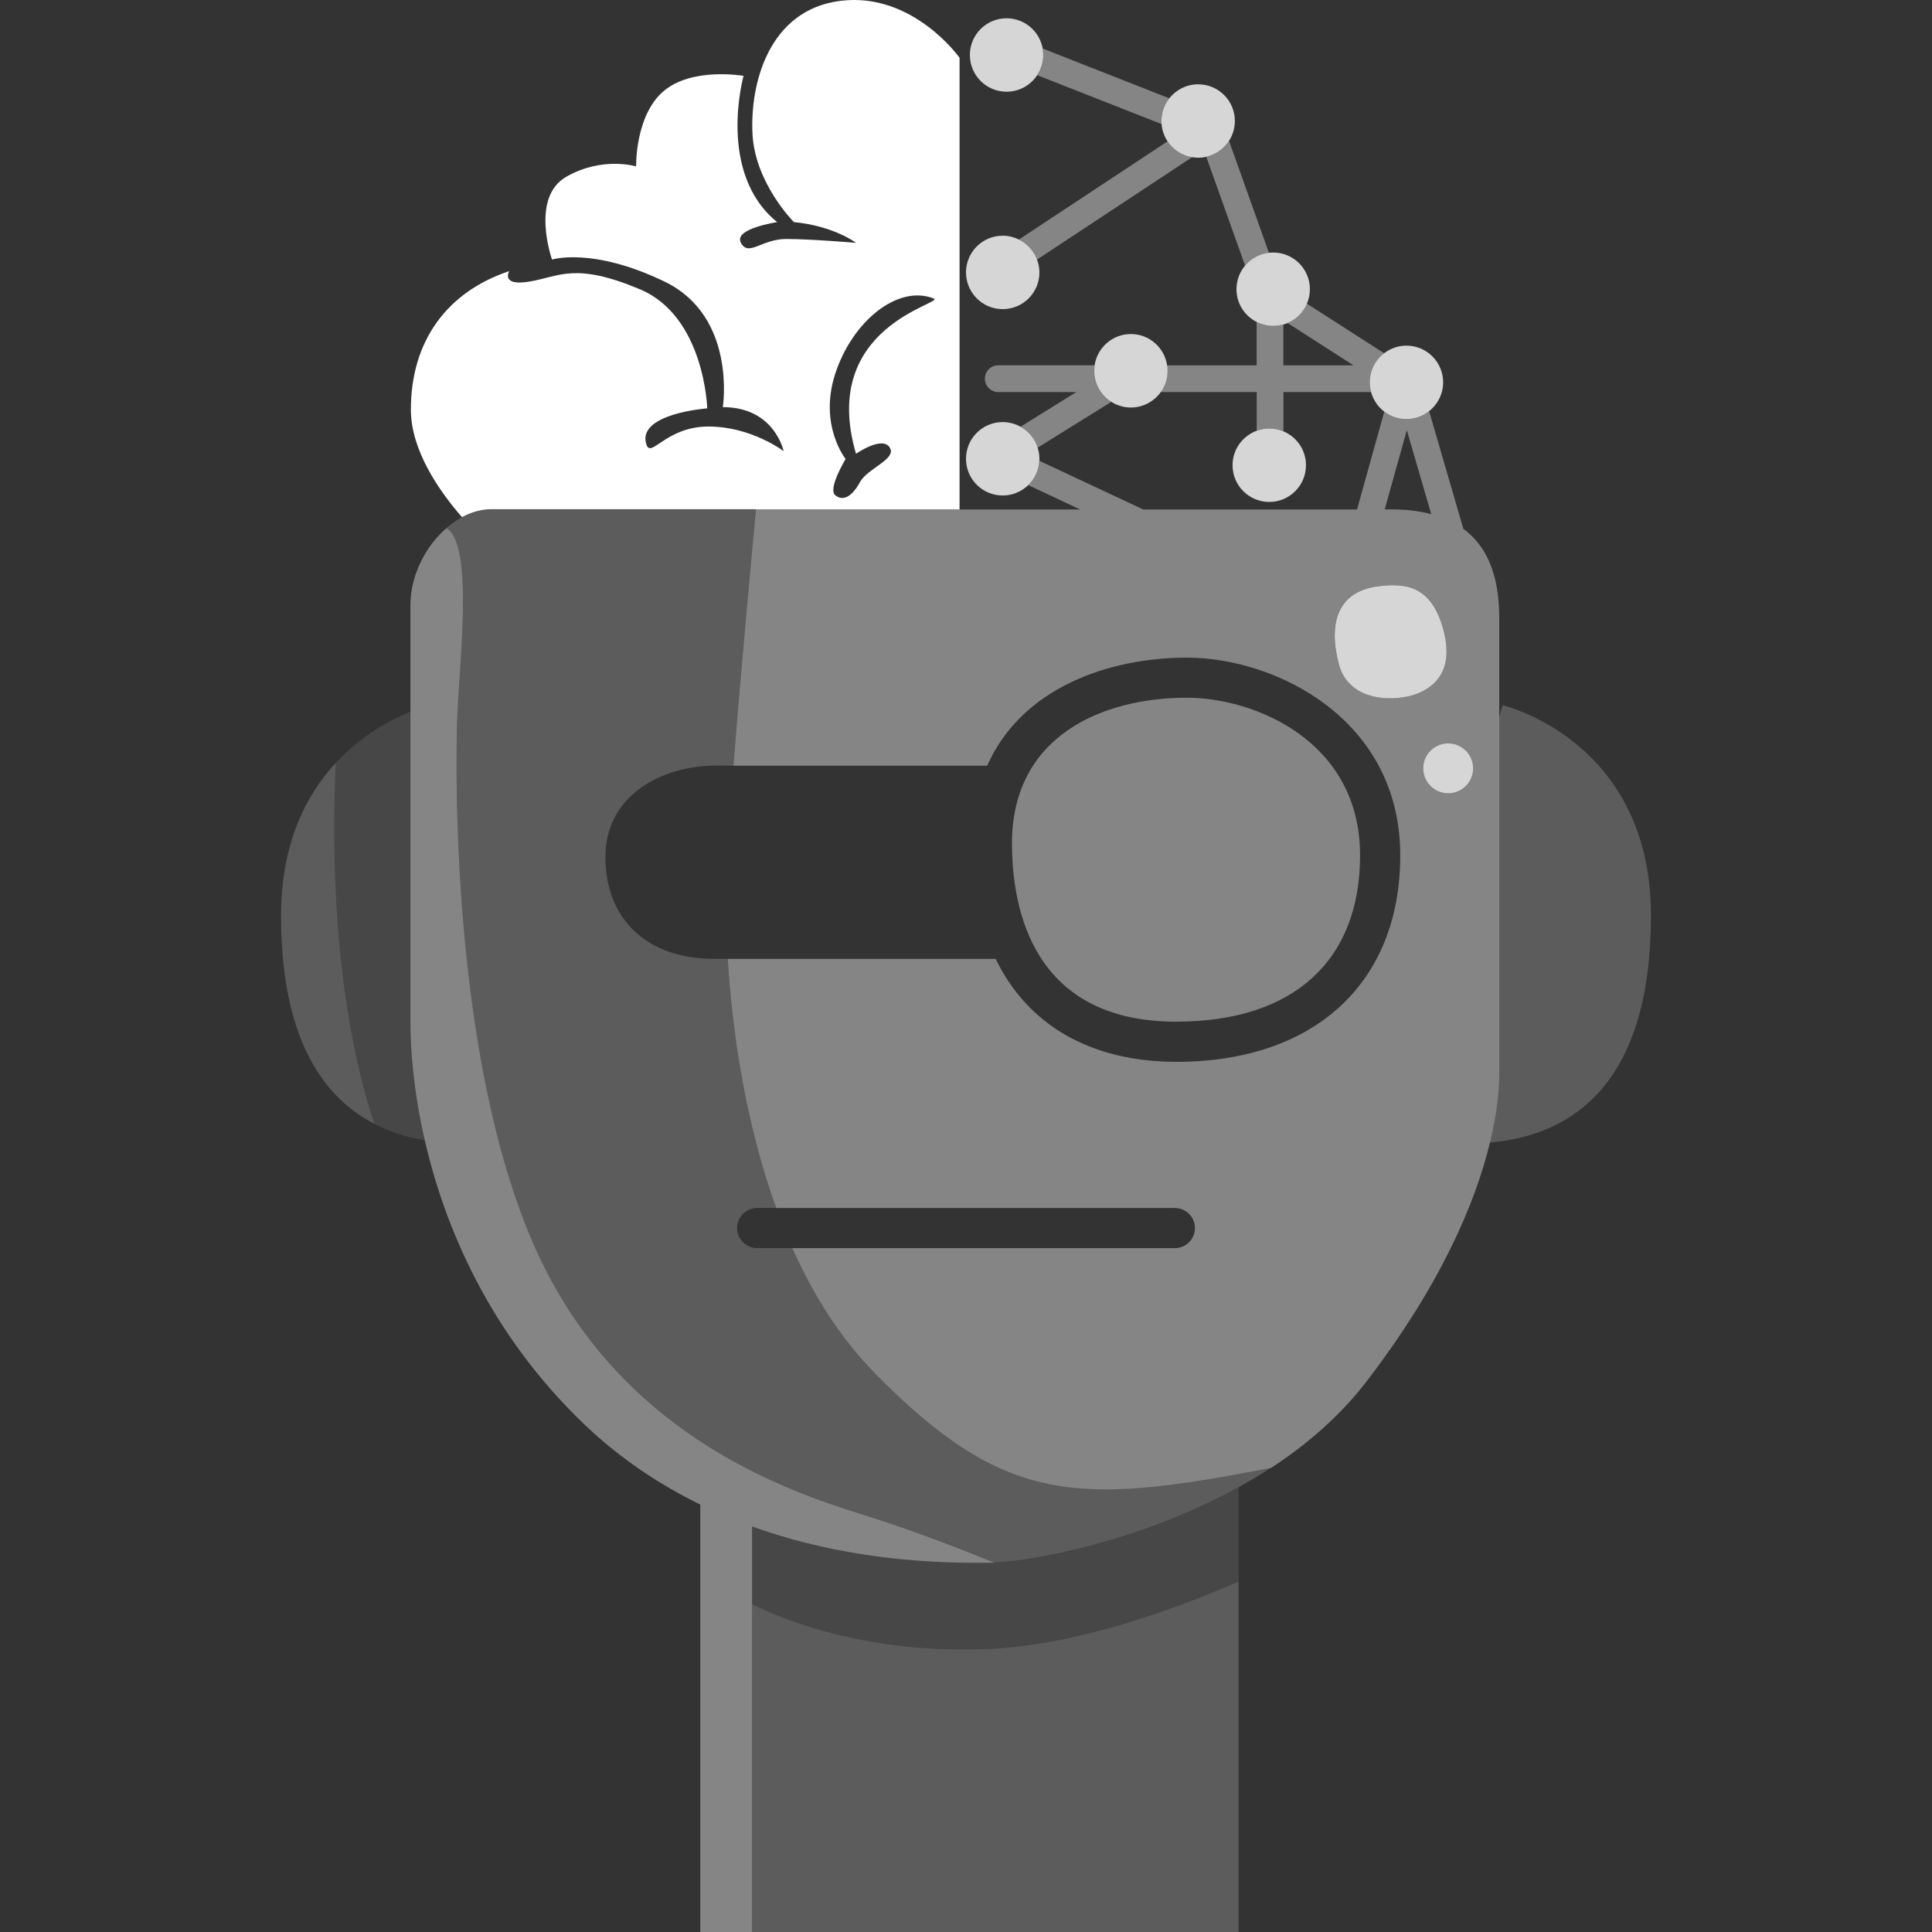 <svg viewBox="0 0 300 300" xmlns="http://www.w3.org/2000/svg"><rect x="0" y="0" width="300" height="300" fill="#333333" stroke="none"/><g fill="#fff"><path d="m 117.37 79.1 h 31.63 v -70.13 s -7.24 -10.24 -18.49 -8.84 c -11.25 1.41 -14.07 13.06 -13.66 20.7 .4 7.64 6.43 13.66 6.43 13.66 6.23 .6 9.65 3.22 9.65 3.22 s -7.03 -.6 -10.85 -.6 -5.83 2.81 -7.03 .6 c -1.21 -2.21 5.63 -3.22 5.63 -3.22 -9.44 -7.64 -5.22 -22.71 -5.22 -22.71 s -8.04 -1.41 -12.46 2.41 -4.22 11.65 -4.22 11.65 -5.22 -1.61 -10.85 1.61 -2.21 12.86 -2.21 12.86 6.23 -2.01 17.48 3.42 9.04 19.49 9.04 19.49 c 8.04 0 9.44 6.83 9.44 6.83 s -5.02 -3.82 -11.65 -3.82 -8.92 4.99 -9.65 2.81 c -1.61 -4.82 9.44 -5.63 9.44 -5.63 s -.4 -14.27 -10.45 -18.49 -12.46 -2.01 -17.08 -1.21 -3.22 -1.61 -3.22 -1.61 c -9.65 3.22 -15.27 10.85 -15.27 21.5 0 6.31 4.37 12.61 7.93 16.7 1.46 -.78 3.02 -1.23 4.6 -1.23 h 41.04 z m 12.34 -21.1 c 2.61 -8.04 9.65 -13.86 15.27 -11.65 1.87 .74 -17.88 4.22 -12.06 24.11 0 0 4.02 -2.81 5.22 -1 1.21 1.81 -3.42 3.22 -4.62 5.43 -1.21 2.21 -2.61 3.01 -3.82 2.01 s 1.61 -5.63 1.61 -5.63 -4.22 -5.22 -1.61 -13.26 z"/><path d="m 180.23 60.88 h 14.91 v 6.01 c .61 -.22 1.26 -.35 1.95 -.35 .78 0 1.52 .16 2.2 .44 v -6.1 h 13.6 c -.13 -.48 -.21 -.98 -.21 -1.5 0 -1.85 .89 -3.49 2.25 -4.53 l -12 -7.7 c -.57 1.35 -1.66 2.43 -3 3.01 l 10.24 6.57 h -10.89 v -6.34 c -.51 .15 -1.04 .23 -1.6 .23 -.92 0 -1.78 -.22 -2.55 -.61 v 6.72 h -13.92 c .04 .28 .07 .56 .07 .85 0 1.23 -.4 2.37 -1.06 3.31 z" opacity=".4"/><path d="m 190.84 21.87 c -.79 1.24 -2.05 2.14 -3.53 2.48 l 6.03 16.9 c .91 -1.08 2.22 -1.82 3.7 -1.99 z" opacity=".4"/><path d="m 161.13 69.51 l 11.43 -7.11 c -1.61 -1.01 -2.68 -2.79 -2.68 -4.83 0 -.29 .03 -.57 .07 -.85 h -14.94 c -1.15 0 -2.08 .93 -2.08 2.08 s .93 2.08 2.08 2.08 h 12.12 l -8.66 5.38 c 1.25 .7 2.21 1.86 2.65 3.24 z" opacity=".4"/><path d="m 181.3 21.95 l -23.08 15.24 c 1.3 .64 2.31 1.75 2.82 3.11 l 24.07 -15.89 c -1.59 -.26 -2.95 -1.18 -3.81 -2.46 z" opacity=".4"/><path d="m 181.57 15.27 l -19.65 -7.73 c .06 .33 .09 .66 .09 1.01 0 1.16 -.35 2.23 -.94 3.13 l 19.3 7.59 c -.01 -.16 -.02 -.31 -.02 -.47 0 -1.33 .46 -2.55 1.22 -3.52 z" opacity=".4"/><path d="m 161.4 71.24 c 0 -.6 -.1 -1.18 -.27 -1.73 -.44 -1.39 -1.4 -2.54 -2.65 -3.24 -.82 -.46 -1.77 -.73 -2.78 -.73 -3.15 0 -5.7 2.55 -5.7 5.7 s 2.55 5.7 5.7 5.7 c 1.54 0 2.94 -.62 3.97 -1.61 1 -.97 1.64 -2.3 1.72 -3.78 .01 -.1 .02 -.21 .02 -.31 z" opacity=".8"/><path d="m 172.57 62.4 c .88 .55 1.91 .88 3.03 .88 1.91 0 3.6 -.95 4.64 -2.39 .67 -.93 1.06 -2.07 1.06 -3.31 0 -.29 -.03 -.57 -.07 -.85 -.41 -2.75 -2.77 -4.86 -5.63 -4.86 s -5.22 2.11 -5.63 4.86 c -.04 .28 -.07 .56 -.07 .85 0 2.04 1.07 3.82 2.68 4.83 z" opacity=".8"/><path d="m 158.21 37.19 c -.76 -.37 -1.61 -.59 -2.51 -.59 -3.15 0 -5.7 2.55 -5.7 5.7 s 2.55 5.7 5.7 5.7 5.7 -2.55 5.7 -5.7 c 0 -.7 -.13 -1.38 -.37 -2 -.51 -1.36 -1.53 -2.48 -2.82 -3.11 z" opacity=".8"/><path d="m 190.84 21.87 c .57 -.89 .91 -1.94 .91 -3.08 0 -3.15 -2.55 -5.7 -5.7 -5.7 -1.82 0 -3.43 .85 -4.48 2.18 -.76 .97 -1.22 2.19 -1.22 3.52 0 .16 .01 .31 .02 .47 .08 .99 .41 1.91 .93 2.69 .86 1.29 2.22 2.2 3.81 2.46 .31 .05 .62 .08 .94 .08 .44 0 .86 -.05 1.27 -.15 1.48 -.34 2.73 -1.24 3.53 -2.48 z" opacity=".8"/><path d="m 161.91 7.54 c -.48 -2.67 -2.8 -4.7 -5.61 -4.7 -3.15 0 -5.7 2.55 -5.7 5.7 s 2.55 5.7 5.7 5.7 c 1.99 0 3.75 -1.02 4.76 -2.58 .59 -.9 .94 -1.97 .94 -3.13 0 -.34 -.04 -.68 -.09 -1.01 z" opacity=".8"/><path d="m 199.3 50.39 c .22 -.06 .44 -.14 .64 -.23 1.35 -.58 2.43 -1.66 3 -3.01 .29 -.69 .46 -1.44 .46 -2.24 0 -3.15 -2.55 -5.7 -5.7 -5.7 -.22 0 -.44 .02 -.66 .04 -1.48 .17 -2.79 .91 -3.7 1.99 -.84 .99 -1.34 2.27 -1.34 3.67 0 2.23 1.28 4.16 3.15 5.09 .77 .39 1.63 .61 2.55 .61 .56 0 1.09 -.08 1.6 -.23 z" opacity=".8"/><path d="m 212.69 59.38 c 0 .52 .08 1.02 .21 1.5 .33 1.22 1.06 2.28 2.04 3.03 .96 .73 2.15 1.17 3.45 1.17 1.33 0 2.55 -.46 3.52 -1.23 1.32 -1.04 2.18 -2.66 2.18 -4.48 0 -3.15 -2.55 -5.7 -5.7 -5.7 -1.3 0 -2.49 .44 -3.45 1.17 -1.37 1.04 -2.25 2.68 -2.25 4.53 z" opacity=".8"/><path d="m 191.39 72.24 c 0 3.15 2.55 5.7 5.7 5.7 s 5.7 -2.55 5.7 -5.7 c 0 -2.37 -1.44 -4.4 -3.5 -5.26 -.68 -.28 -1.42 -.44 -2.2 -.44 -.69 0 -1.34 .13 -1.95 .35 -2.19 .8 -3.75 2.89 -3.75 5.35 z" opacity=".8"/><path d="m 233.32 109.51 s -.2 .66 -.54 1.84 v 55.23 c 0 2.81 -.38 6.46 -1.44 10.84 13.58 -1.19 25.02 -9.96 25.02 -35.22 0 -27.33 -23.04 -32.69 -23.04 -32.69 z" opacity=".2"/><path d="m 52.14 118.46 c -4.6 4.96 -8.5 12.48 -8.5 23.73 0 18.29 6.01 27.93 14.47 32.31 -6.57 -20.11 -6.56 -43.74 -5.97 -56.05 z" opacity=".2"/><path d="m 63.73 110.51 c -2.92 1.18 -7.52 3.56 -11.59 7.96 -.59 12.31 -.6 35.94 5.97 56.05 2.44 1.26 5.09 2.08 7.85 2.55 -1.73 -7.54 -2.23 -13.99 -2.23 -18.25 v -48.3 z" opacity=".1"/><path d="m 116.78 249.1 v 50.9 h 75.55 v -54.4 c -10.91 4.73 -25.63 9.89 -38.85 10.46 -18.41 .79 -31.25 -4.26 -36.71 -6.96 z" opacity=".2"/><path d="m 153.75 242.67 c -4.91 0 -20.35 .34 -36.97 -5.64 v 12.08 c 5.46 2.7 18.3 7.75 36.71 6.96 13.22 -.57 27.94 -5.73 38.85 -10.46 v -14.65 c -15.32 8.47 -32.05 11.47 -37.9 11.7 -.24 .01 -.48 .02 -.68 .02 z" opacity=".1"/><path d="m 133.93 235.16 c -12.06 -3.75 -37.78 -12.59 -50.64 -40.99 s -12.59 -72.07 -12.32 -81.98 c .23 -8.37 2.74 -27.62 -1.64 -30.19 -3.28 2.83 -5.6 7.37 -5.6 11.97 v 64.84 c 0 4.27 .5 10.71 2.23 18.25 3.05 13.29 9.96 29.98 24.83 44.17 5.63 5.37 11.77 9.38 17.95 12.4 v 66.37 h 8.04 v -62.97 c 16.62 5.98 32.07 5.64 36.97 5.64 .2 0 .44 -.01 .68 -.02 -4.59 -1.88 -12.6 -5.03 -20.51 -7.49 z" opacity=".4"/><path d="m 182.69 158.64 c 18.11 0 28.5 -9.41 28.5 -25.82 0 -17.84 -16.5 -24.48 -26.89 -24.48 -13.13 0 -27.16 5.94 -27.16 22.61 0 10.34 3.32 27.7 25.55 27.7 z" opacity=".4"/><path d="m 227.23 82.12 l -5.31 -18.26 c -.97 .77 -2.19 1.23 -3.52 1.23 -1.3 0 -2.49 -.44 -3.45 -1.17 l -4.23 15.19 h -33.2 l -16.12 -7.55 c -.08 1.48 -.72 2.81 -1.72 3.78 l 8.05 3.77 h -50.35 c -.6 6.35 -2.33 24.8 -3.5 39.79 h 39.41 c 5.38 -12.17 18.99 -16.78 31.02 -16.78 13.75 0 33.12 9.53 33.12 30.71 0 19.77 -13.31 32.05 -34.73 32.05 -13.39 0 -23.14 -5.75 -28.09 -15.98 h -41.61 c .67 10.94 2.67 25.28 7.52 38.68 h 61.91 c 1.72 0 3.12 1.39 3.12 3.11 s -1.39 3.12 -3.12 3.12 h -59.41 c 3.22 7.21 7.39 13.92 12.79 19.39 20.08 20.33 31.23 20.67 61.64 14.69 5.5 -3.61 10.62 -8.01 14.72 -13.35 11.52 -14.99 16.92 -27.73 19.19 -37.12 1.06 -4.38 1.44 -8.03 1.44 -10.83 v -70.73 c 0 -6.46 -1.87 -11.02 -5.55 -13.73 z m -8.78 -15.32 l 3.79 13.03 c -1.83 -.48 -3.89 -.73 -6.2 -.73 h -1.02 l 3.43 -12.31 z m -10.58 36.28 c -1.61 -6.16 -.31 -11.25 6.16 -12.06 4.29 -.54 8.04 0 9.91 6.16 1.88 6.16 -.54 9.11 -3.75 10.45 -3.22 1.34 -10.72 1.61 -12.32 -4.56 z m 17 20.09 c -2.14 0 -3.88 -1.74 -3.88 -3.88 s 1.74 -3.88 3.88 -3.88 3.88 1.74 3.88 3.88 -1.74 3.88 -3.88 3.88 z" opacity=".4"/><path d="m 135.8 213.2 c -5.4 -5.47 -9.57 -12.18 -12.79 -19.39 h -5.43 c -1.72 0 -3.12 -1.39 -3.12 -3.12 s 1.39 -3.12 3.12 -3.12 h 2.93 c -4.86 -13.4 -6.85 -27.74 -7.52 -38.68 h -2.1 c -10.45 0 -16.88 -6.16 -16.88 -15.81 s 8.84 -14.2 17.15 -14.2 h 2.71 c 1.17 -14.99 2.9 -33.44 3.5 -39.79 h -41.04 c -1.58 0 -3.14 .45 -4.6 1.23 -.84 .45 -1.65 1.01 -2.4 1.66 4.38 2.57 1.86 21.82 1.64 30.19 -.27 9.91 -.54 53.58 12.32 81.98 s 38.58 37.24 50.64 40.99 c 7.9 2.46 15.92 5.61 20.51 7.49 5.85 -.23 22.58 -3.22 37.9 -11.7 1.73 -.96 3.43 -1.98 5.11 -3.07 -30.41 5.99 -41.56 5.65 -61.64 -14.69 z" opacity=".2"/><path d="m 223.95 97.19 c -1.88 -6.16 -5.63 -6.7 -9.91 -6.16 -6.47 .81 -7.77 5.89 -6.16 12.06 1.61 6.16 9.11 5.89 12.32 4.56 3.22 -1.34 5.63 -4.29 3.75 -10.45 z" opacity=".8"/><path d="m 224.87 115.42 c -2.14 0 -3.88 1.74 -3.88 3.88 s 1.74 3.88 3.88 3.88 3.88 -1.74 3.88 -3.88 -1.74 -3.88 -3.88 -3.88 z" opacity=".8"/></g></svg>